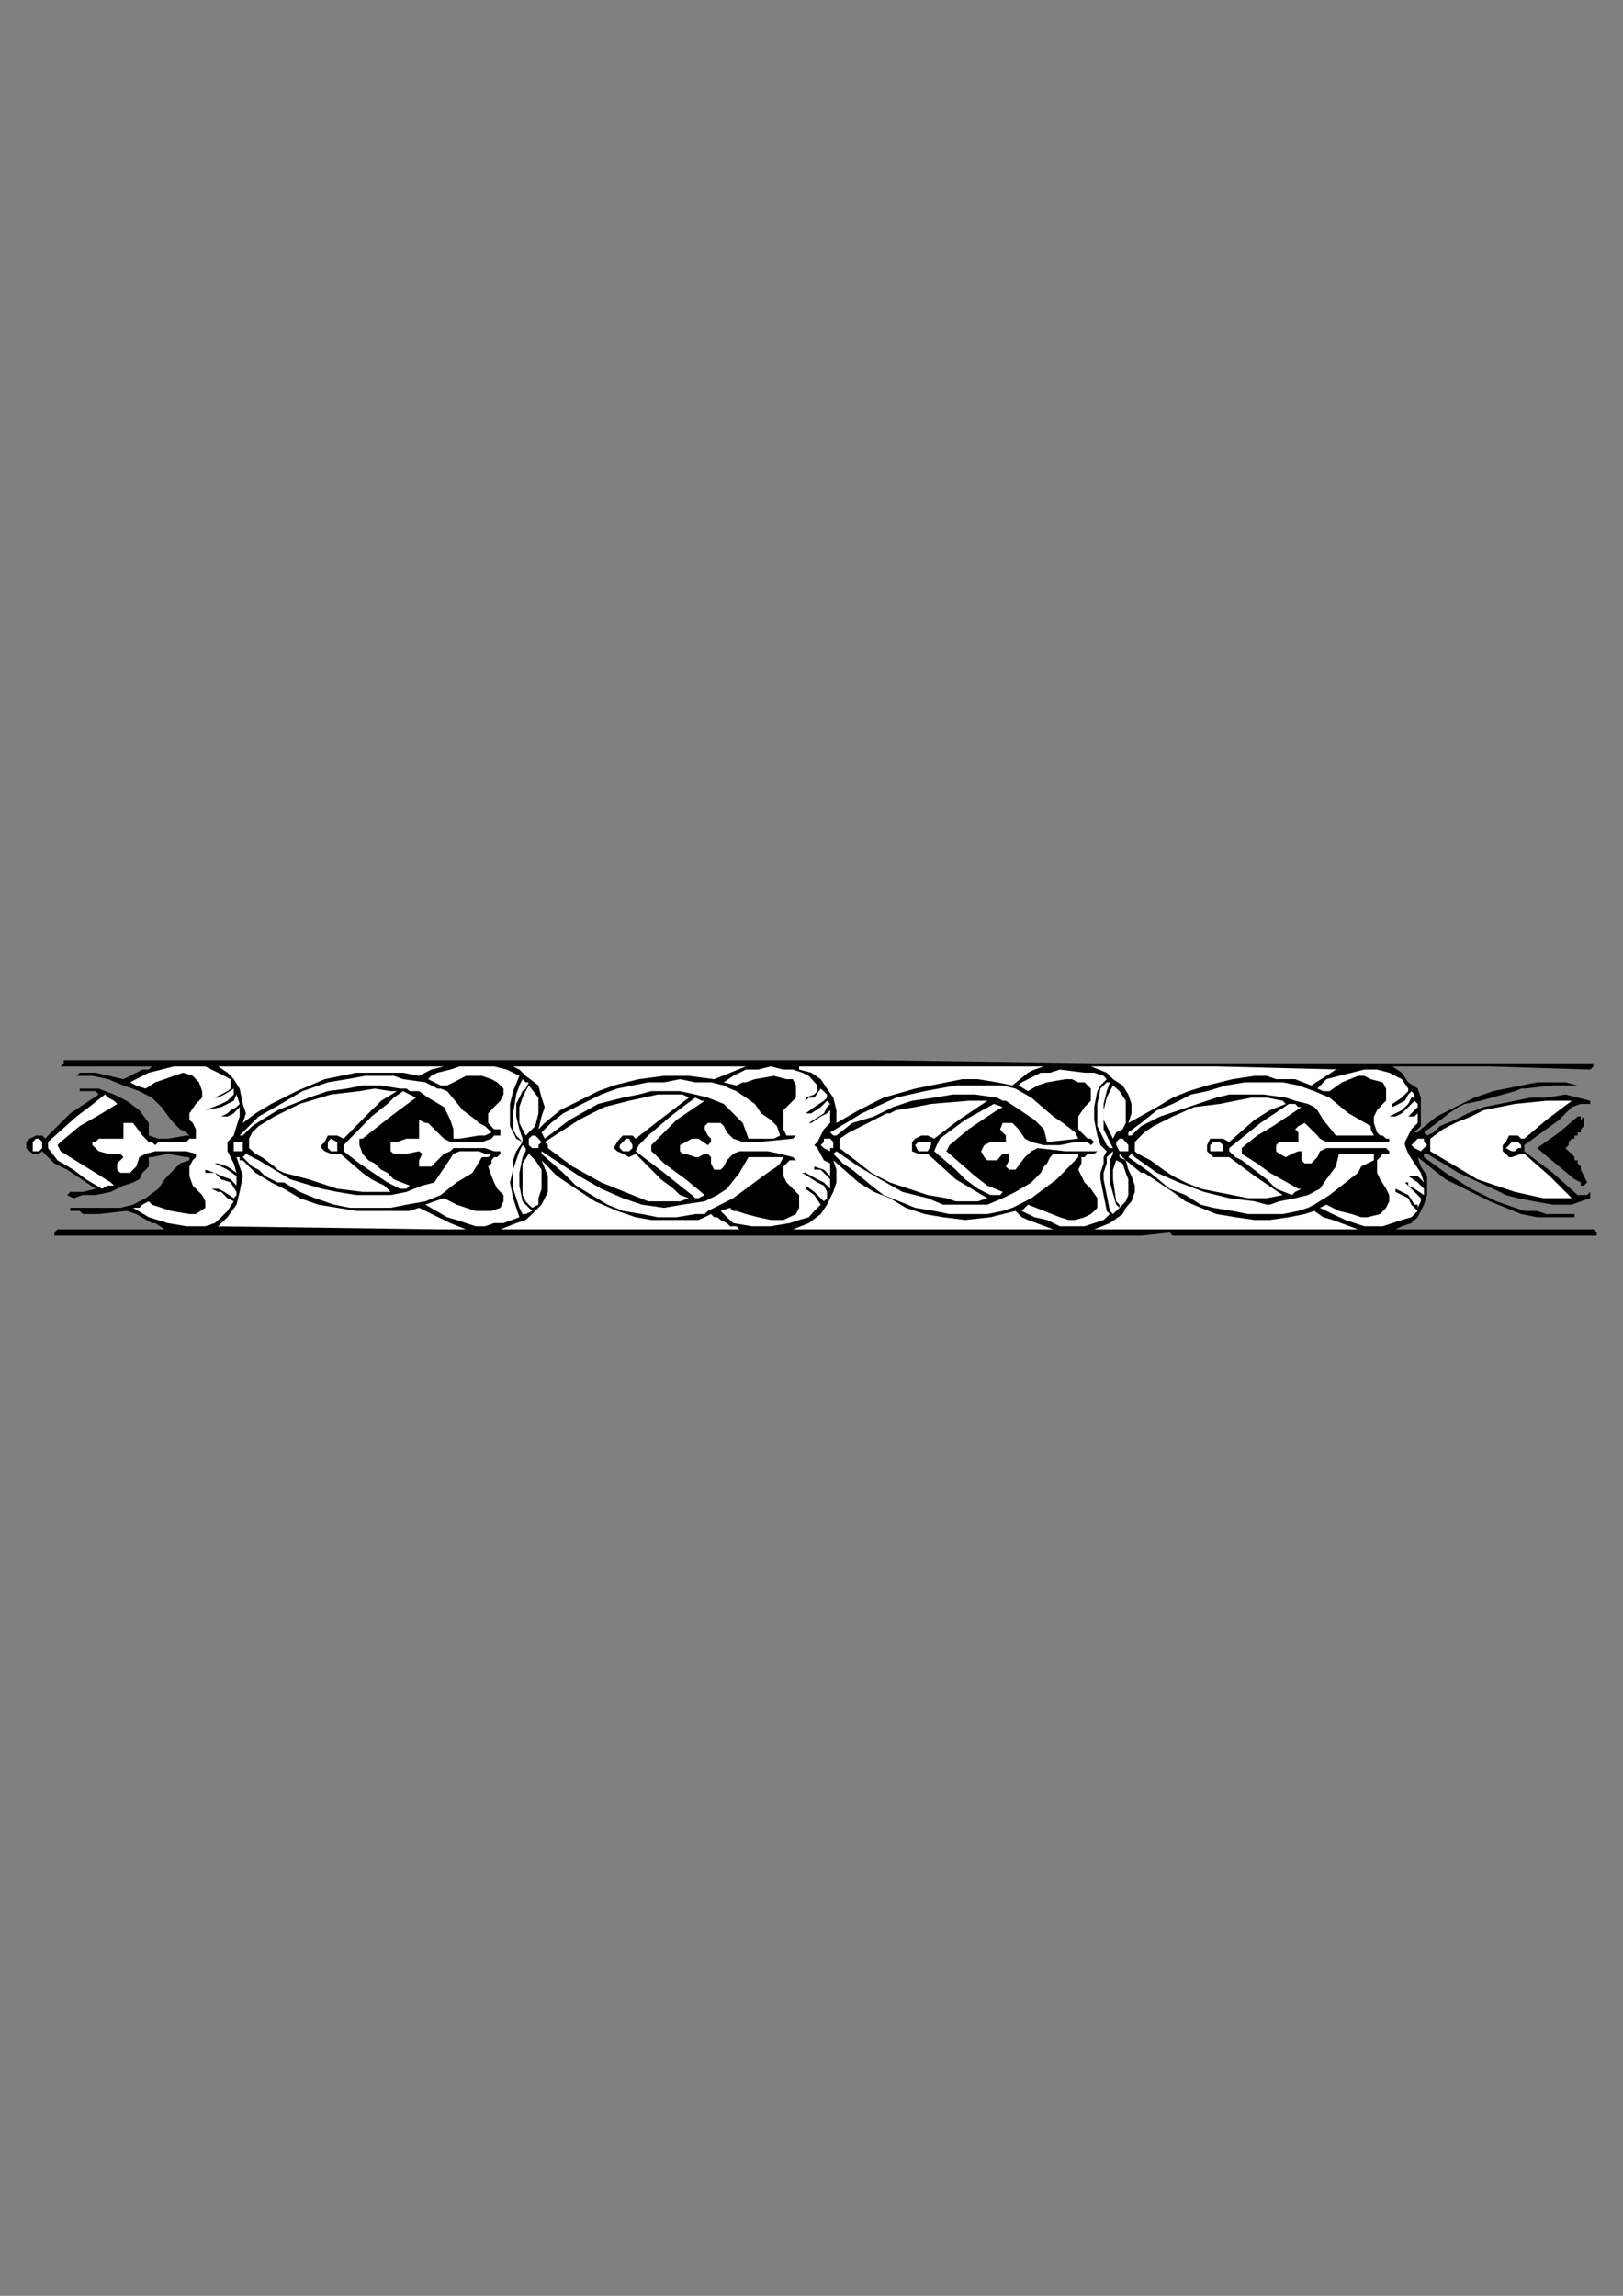 <?xml version="1.0" encoding="utf-8"?>
<!-- Created by UniConvertor 2.0rc4 (https://sk1project.net/) -->
<svg xmlns="http://www.w3.org/2000/svg" height="841.89pt" viewBox="0 0 595.276 841.89" width="595.276pt" version="1.1" xmlns:xlink="http://www.w3.org/1999/xlink" id="e73bf1c0-f60b-11ea-bbe8-dcc15c148e23">

<rect x="0" y="0" width="595.276" height="841.89" fill="#808080" stroke="none"/>

<g>
	<g>
		<path style="fill:#000000;" d="M 584.414,389.913 L 584.414,391.065 584.414,391.065 583.262,392.217 546.47,391.065 510.686,391.065 514.142,393.369 516.518,396.897 519.974,399.201 521.126,402.513 521.126,405.969 521.126,409.425 521.126,412.953 518.822,415.257 519.974,415.257 519.974,415.257 521.126,414.105 526.958,409.425 533.726,405.969 540.71,402.513 547.622,400.137 563.75,396.897 570.662,396.897 574.19,396.897 578.654,398.049 578.654,398.049 569.51,398.049 559.07,399.201 557.918,399.201 555.614,400.137 543.014,403.665 537.182,404.817 534.878,405.969 531.422,408.273 526.958,411.801 522.278,415.257 523.43,416.409 523.43,416.409 525.806,415.257 526.958,414.105 528.11,412.953 533.726,410.649 538.334,408.273 544.166,405.969 549.998,404.817 561.374,402.513 567.206,402.513 574.19,401.361 578.654,402.513 583.262,403.665 583.262,404.817 580.958,404.817 579.806,404.817 576.494,405.969 571.886,410.649 559.07,419.937 559.07,422.169 569.51,430.089 578.654,438.225 578.654,438.225 579.806,438.225 582.11,438.225 583.262,437.073 583.262,439.377 579.806,440.529 576.494,441.753 574.19,441.753 569.51,441.753 562.598,440.529 556.766,439.377 552.302,438.225 549.998,437.073 547.622,435.921 534.878,430.089 529.262,426.633 523.43,423.105 522.278,423.105 522.278,423.105 522.278,424.329 530.198,430.089 539.558,435.921 548.846,440.529 559.07,444.057 563.75,444.057 567.206,445.209 576.494,445.209 577.502,445.209 577.502,445.209 577.502,446.361 570.662,446.361 563.75,446.361 557.918,445.209 552.302,442.905 546.47,440.529 541.862,438.225 530.198,432.465 519.974,424.329 521.126,427.785 523.43,431.241 523.43,434.769 523.43,438.225 522.278,441.753 521.126,444.057 519.974,446.361 517.67,448.521 514.142,449.673 511.838,450.825 516.518,450.825 584.414,450.825 584.414,450.825 585.638,451.977 585.638,453.129 573.038,453.129 479.726,453.129 430.118,453.129 428.966,451.977 418.526,453.129 407.078,453.129 395.486,453.129 385.19,453.129 381.734,453.129 379.43,453.129 368.918,453.129 358.694,453.129 291.95,453.129 261.926,453.129 205.406,453.129 121.382,453.129 33.902,453.129 26.918,453.129 19.934,453.129 19.934,451.977 19.934,451.977 21.086,450.825 59.246,450.825 60.398,450.825 56.942,448.521 55.718,448.521 55.718,448.521 49.958,445.209 46.43,444.057 36.206,445.209 30.374,445.209 29.222,444.057 25.766,444.057 25.766,442.905 26.918,442.905 32.678,442.905 38.51,442.905 44.126,442.905 48.806,441.753 53.414,439.377 58.094,435.921 60.398,432.465 63.71,428.937 66.014,426.633 69.47,425.481 69.47,424.329 68.318,424.329 61.55,423.105 55.718,424.329 54.566,424.329 54.566,425.481 54.566,427.785 52.262,430.089 51.11,432.465 48.806,433.617 45.278,434.769 40.67,437.073 35.054,438.225 30.374,438.225 26.918,439.377 24.614,438.225 25.766,437.073 30.374,437.073 35.054,435.921 35.054,435.921 24.614,428.937 19.934,426.633 15.47,422.169 14.318,423.105 12.014,423.105 10.862,422.169 9.638,421.017 9.638,418.785 10.862,417.561 13.166,416.409 14.318,416.409 15.47,416.409 16.622,417.561 16.622,417.561 17.63,416.409 25.766,408.273 36.206,401.361 35.054,400.137 33.902,400.137 31.526,400.137 30.374,400.137 29.222,400.137 29.222,399.201 30.374,399.201 32.678,399.201 36.206,399.201 41.822,401.361 46.43,403.665 51.11,407.121 54.566,411.801 54.566,414.105 54.566,416.409 58.094,417.561 61.55,417.561 68.318,416.409 69.47,416.409 68.318,415.257 66.014,414.105 63.71,411.801 62.702,410.649 59.246,405.969 55.718,402.513 53.414,401.361 51.11,400.137 45.278,398.049 39.662,395.745 33.902,394.521 28.07,394.521 28.07,394.521 29.222,393.369 31.526,393.369 35.054,393.369 45.278,395.745 49.958,393.369 52.262,392.217 54.566,392.217 55.718,391.065 22.238,391.065 23.39,389.913 23.39,388.761 25.766,388.761 26.918,388.761 29.222,388.761 32.678,388.761 168.614,388.761 181.214,388.761 195.182,388.761 195.182,388.761 196.334,388.761 200.942,388.761 202.094,388.761 213.542,388.761 225.134,388.761 228.446,388.761 231.974,388.761 233.126,388.761 233.126,388.761 237.734,388.761 320.534,388.761 401.318,389.913 514.142,389.913 573.038,389.913 584.414,389.913 Z" />
		<path style="fill:#ffffff;" d="M 492.254,392.217 L 489.95,392.217 486.494,394.521 480.878,398.049 475.046,395.745 468.062,395.745 464.606,394.521 460.142,394.521 452.006,395.745 442.718,398.049 435.95,400.137 430.118,402.513 424.358,405.969 413.846,411.801 414.998,408.273 414.998,404.817 413.846,401.361 411.758,398.049 408.23,395.745 405.926,393.369 400.094,391.065 446.174,391.065 492.254,392.217 Z" />
		<path style="fill:#ffffff;" d="M 516.518,399.201 L 516.518,400.137 514.142,402.513 510.686,404.817 510.686,404.817 510.686,405.969 515.294,403.665 516.518,401.361 517.67,400.137 518.822,401.361 518.822,402.513 517.67,402.513 516.518,404.817 514.142,407.121 511.838,408.273 509.534,409.425 509.534,409.425 510.686,409.425 511.838,409.425 514.142,408.273 516.518,405.969 518.822,403.665 519.974,404.817 519.974,405.969 516.518,409.425 517.67,409.425 518.822,409.425 519.974,408.273 519.974,411.801 517.67,414.105 516.518,416.409 515.294,418.785 515.294,419.937 516.518,423.105 518.822,426.633 521.126,430.089 522.278,433.617 519.974,431.241 518.822,431.241 516.518,431.241 519.974,433.617 522.278,435.921 522.278,437.073 522.278,438.225 518.822,435.921 516.518,434.769 516.518,433.617 515.294,433.617 518.822,437.073 519.974,438.225 521.126,439.377 521.126,440.529 519.974,442.905 519.974,441.753 518.822,441.753 516.518,438.225 511.838,435.921 511.838,437.073 516.518,439.377 517.67,441.753 519.974,444.057 517.67,446.361 514.142,447.369 510.686,448.521 507.158,449.673 500.39,449.673 493.478,447.369 488.798,445.209 486.494,444.057 484.118,442.905 486.494,441.753 491.102,444.057 495.782,445.209 499.238,446.361 501.542,446.361 506.222,445.209 508.382,442.905 509.534,440.529 509.534,438.225 508.382,435.921 506.222,432.465 505.07,430.089 505.07,427.785 505.07,425.481 506.222,424.329 507.158,423.105 508.382,423.105 509.534,423.105 509.534,422.169 508.382,421.017 508.382,421.017 506.222,421.017 487.646,421.017 486.494,421.017 484.118,422.169 483.182,424.329 480.878,426.633 479.726,426.633 479.726,426.633 478.502,426.633 477.35,425.481 477.35,423.105 477.35,422.169 477.35,422.169 476.198,422.169 473.894,423.105 471.59,424.329 469.214,423.105 468.062,422.169 468.062,419.937 468.062,419.937 469.214,418.785 470.438,418.785 471.59,418.785 473.894,418.785 475.046,418.785 476.198,418.785 476.198,417.561 476.198,415.257 475.046,414.105 476.198,412.953 478.502,411.801 479.726,412.953 483.182,416.409 484.118,417.561 486.494,418.785 508.382,418.785 509.534,418.785 509.534,417.561 508.382,417.561 507.158,416.409 506.222,416.409 505.07,415.257 503.918,411.801 503.918,409.425 505.07,407.121 507.158,404.817 508.382,403.665 508.382,401.361 508.382,399.201 507.158,396.897 502.766,395.745 500.39,394.521 498.086,394.521 492.254,396.897 487.646,400.137 485.342,400.137 483.182,399.201 486.494,395.745 491.102,394.521 495.782,393.369 500.39,392.217 505.07,392.217 509.534,393.369 514.142,395.745 516.518,399.201 Z" />
		<path style="fill:#ffffff;" d="M 382.886,391.065 L 379.43,392.217 377.054,393.369 371.294,398.049 365.678,396.897 358.694,395.745 352.862,395.745 347.102,396.897 335.654,399.201 324.062,402.513 314.918,407.121 306.782,411.801 306.782,407.121 305.63,402.513 303.326,399.201 301.022,395.745 297.566,393.369 293.102,392.217 293.102,391.065 291.95,391.065 299.798,391.065 307.934,391.065 307.934,391.065 311.462,391.065 313.766,391.065 371.294,391.065 382.886,391.065 Z" />
		<path style="fill:#ffffff;" d="M 273.59,391.065 L 261.926,395.745 252.638,394.521 243.566,394.521 234.278,395.745 229.598,396.897 225.134,398.049 219.374,400.137 212.39,403.665 205.406,407.121 199.79,411.801 197.486,414.105 198.638,409.425 199.79,405.969 198.638,402.513 197.486,398.049 192.806,394.521 190.502,392.217 188.198,391.065 234.278,391.065 273.59,391.065 Z" />
		<path style="fill:#ffffff;" d="M 290.798,392.217 L 294.254,393.369 296.63,394.521 299.798,398.049 299.798,400.137 298.646,401.361 295.478,402.513 295.478,403.665 296.63,402.513 298.646,402.513 301.022,399.201 303.326,401.361 303.326,402.513 303.326,402.513 302.174,403.665 298.646,405.969 295.478,408.273 296.63,408.273 297.566,408.273 301.022,405.969 303.326,403.665 304.478,404.817 303.326,405.969 302.174,408.273 296.63,411.801 297.566,411.801 301.022,409.425 303.326,408.273 304.478,407.121 304.478,409.425 304.478,411.801 302.174,414.105 301.022,416.409 299.798,418.785 298.646,419.937 299.798,421.017 302.174,425.481 304.478,426.633 304.478,428.937 304.478,431.241 302.174,428.937 298.646,427.785 298.646,427.785 298.646,428.937 299.798,428.937 301.022,428.937 303.326,431.241 304.478,432.465 304.478,433.617 304.478,434.769 304.478,435.921 302.174,433.617 299.798,432.465 297.566,431.241 295.478,430.089 294.254,430.089 299.798,433.617 302.174,434.769 303.326,437.073 303.326,439.377 302.174,440.529 298.646,437.073 295.478,434.769 295.478,434.769 295.478,435.921 298.646,438.225 301.022,441.753 298.646,444.057 296.63,446.361 293.102,447.369 289.646,448.521 282.662,449.673 275.678,449.673 268.91,448.521 266.606,446.361 264.302,444.057 267.758,442.905 268.91,444.057 270.062,444.057 273.59,445.209 278.054,446.361 282.662,447.369 287.342,447.369 291.95,445.209 293.102,442.905 293.102,440.529 293.102,438.225 290.798,435.921 288.494,433.617 287.342,431.241 287.342,428.937 287.342,427.785 288.494,426.633 289.646,425.481 290.798,425.481 291.95,425.481 290.798,424.329 286.118,423.105 281.51,422.169 272.438,422.169 271.214,422.169 268.91,423.105 266.606,425.481 265.454,427.785 264.302,428.937 263.078,428.937 261.926,428.937 260.774,426.633 260.774,425.481 260.774,424.329 259.622,423.105 258.47,423.105 256.166,424.329 255.014,424.329 251.486,423.105 250.334,423.105 249.398,422.169 249.398,421.017 249.398,419.937 251.486,418.785 253.79,417.561 256.166,417.561 259.622,419.937 260.774,418.785 260.774,418.785 260.774,417.561 260.774,417.561 259.622,416.409 258.47,414.105 258.47,412.953 259.622,411.801 263.078,411.801 264.302,411.801 265.454,412.953 266.606,415.257 268.91,417.561 272.438,418.785 274.526,418.785 278.054,418.785 290.798,417.561 291.95,416.409 290.798,416.409 290.798,416.409 289.646,416.409 288.494,416.409 287.342,414.105 287.342,412.953 287.342,410.649 287.342,407.121 289.646,404.817 291.95,402.513 291.95,400.137 291.95,398.049 290.798,395.745 288.494,395.745 283.814,394.521 276.83,395.745 273.59,396.897 272.438,396.897 270.062,398.049 265.454,396.897 268.91,394.521 273.59,392.217 278.054,392.217 282.662,391.065 287.342,392.217 289.646,392.217 290.798,392.217 Z" />
		<path style="fill:#ffffff;" d="M 404.774,394.521 L 405.926,395.745 403.622,398.049 402.47,400.137 401.318,405.969 401.318,410.649 402.47,416.409 403.622,419.937 404.774,421.017 405.926,422.169 404.774,424.329 404.774,426.633 403.622,430.089 403.622,432.465 404.774,438.225 405.926,444.057 407.078,445.209 404.774,447.369 401.318,448.521 397.79,449.673 394.334,449.673 388.718,449.673 384.038,447.369 379.43,446.361 374.75,444.057 374.75,444.057 375.902,442.905 377.054,441.753 382.886,444.057 388.718,446.361 391.958,447.369 394.334,447.369 397.79,446.361 400.094,445.209 401.318,444.057 402.47,442.905 402.47,439.377 400.094,435.921 397.79,433.617 396.638,431.241 395.486,428.937 396.638,426.633 396.638,426.633 396.638,426.633 396.638,424.329 397.79,424.329 398.942,423.105 400.094,423.105 401.318,423.105 402.47,422.169 401.318,422.169 390.806,422.169 380.582,421.017 378.278,422.169 375.902,424.329 372.446,428.937 371.294,428.937 370.142,428.937 368.918,427.785 370.142,425.481 370.142,424.329 370.142,423.105 368.918,423.105 367.766,423.105 365.678,425.481 362.15,425.481 360.998,424.329 360.998,424.329 360.998,424.329 359.846,422.169 360.998,419.937 363.302,418.785 364.526,418.785 368.918,418.785 368.918,418.785 368.918,416.409 367.766,415.257 366.83,414.105 367.766,411.801 368.918,411.801 371.294,411.801 372.446,412.953 373.598,414.105 375.902,417.561 378.278,418.785 382.886,419.937 388.718,419.937 394.334,418.785 398.942,418.785 400.094,419.937 401.318,418.785 400.094,417.561 398.942,417.561 397.79,416.409 396.638,415.257 395.486,414.105 395.486,412.953 395.486,409.425 397.79,405.969 400.094,403.665 400.094,401.361 400.094,399.201 397.79,396.897 395.486,396.897 393.182,395.745 390.806,395.745 384.038,396.897 380.582,398.049 377.054,400.137 373.598,398.049 374.75,396.897 377.054,395.745 381.734,393.369 385.19,393.369 388.718,392.217 397.79,393.369 401.318,393.369 404.774,394.521 Z" />
		<path style="fill:#ffffff;" d="M 190.502,394.521 L 188.198,400.137 187.046,404.817 187.046,410.649 187.046,412.953 188.198,415.257 189.35,417.561 191.654,418.785 189.35,422.169 188.198,425.481 188.198,428.937 187.046,433.617 188.198,439.377 189.35,442.905 190.502,446.361 184.67,448.521 181.214,448.521 177.902,449.673 174.446,449.673 170.918,448.521 167.462,447.369 164.006,446.361 156.014,441.753 159.326,440.529 162.854,439.377 167.462,441.753 174.446,444.057 176.75,444.057 180.278,444.057 183.518,442.905 184.67,440.529 184.67,438.225 182.366,435.921 181.214,433.617 180.278,431.241 179.054,427.785 180.278,426.633 180.278,425.481 181.214,424.329 182.366,424.329 183.518,423.105 183.518,422.169 181.214,422.169 177.902,421.017 169.766,421.017 166.31,421.017 165.158,422.169 162.854,423.105 158.174,427.785 156.014,427.785 153.71,427.785 153.71,426.633 153.71,426.633 153.71,425.481 154.862,423.105 154.862,423.105 153.71,422.169 149.102,423.105 144.422,423.105 143.27,422.169 143.27,421.017 143.27,419.937 143.27,418.785 144.422,418.785 145.574,418.785 149.102,417.561 151.406,417.561 152.558,417.561 153.71,417.561 153.71,416.409 153.71,415.257 153.71,414.105 153.71,411.801 153.71,410.649 156.014,411.801 157.022,411.801 159.326,414.105 161.63,416.409 162.854,417.561 165.158,418.785 172.142,418.785 176.75,418.785 180.278,417.561 181.214,416.409 182.366,416.409 183.518,416.409 183.518,415.257 183.518,414.105 181.214,414.105 179.054,411.801 179.054,409.425 179.054,408.273 181.214,405.969 183.518,403.665 184.67,401.361 184.67,399.201 182.366,396.897 180.278,395.745 176.75,394.521 173.294,394.521 170.918,394.521 168.614,395.745 164.006,398.049 162.854,398.049 161.63,398.049 159.326,396.897 157.022,395.745 158.174,394.521 160.478,393.369 165.158,392.217 168.614,391.065 173.294,391.065 181.214,391.065 185.894,392.217 188.198,393.369 190.502,394.521 Z" />
		<path style="fill:#ffffff;" d="M 162.854,391.065 L 158.174,392.217 153.71,394.521 147.878,393.369 142.118,393.369 136.286,393.369 130.67,393.369 119.078,395.745 108.782,400.137 99.494,404.817 93.734,408.273 89.054,411.801 90.206,408.273 89.054,404.817 87.902,399.201 85.742,395.745 84.59,394.521 83.438,393.369 79.982,391.065 79.982,391.065 139.814,391.065 152.558,391.065 162.854,391.065 Z" />
		<path style="fill:#ffffff;" d="M 75.302,391.065 L 77.606,392.217 79.982,393.369 84.59,395.745 84.59,396.897 84.59,399.201 83.438,400.137 81.134,401.361 78.758,402.513 78.758,402.513 77.606,402.513 79.982,402.513 82.286,401.361 85.742,399.201 85.742,400.137 85.742,401.361 83.438,403.665 81.134,404.817 75.302,407.121 75.302,407.121 81.134,405.969 85.742,403.665 86.75,401.361 87.902,404.817 86.75,405.969 84.59,407.121 83.438,408.273 81.134,409.425 83.438,409.425 85.742,408.273 86.75,407.121 87.902,405.969 87.902,409.425 86.75,412.953 85.742,416.409 83.438,418.785 83.438,422.169 84.59,424.329 85.742,426.633 86.75,430.089 83.438,427.785 79.982,426.633 78.758,426.633 83.438,428.937 86.75,431.241 86.75,433.617 86.75,434.769 84.59,432.465 81.134,431.241 78.758,430.089 75.302,428.937 75.302,430.089 78.758,430.089 81.134,432.465 84.59,433.617 86.75,437.073 86.75,438.225 85.742,439.377 82.286,437.073 79.982,435.921 79.982,435.921 77.606,435.921 79.982,437.073 81.134,437.073 83.438,439.377 85.742,440.529 83.438,444.057 81.134,446.361 78.758,448.521 75.302,449.673 71.846,449.673 68.318,449.673 61.55,448.521 54.566,446.361 48.806,442.905 51.11,442.905 52.262,441.753 54.566,440.529 55.718,441.753 62.702,444.057 69.47,445.209 70.694,445.209 71.846,445.209 75.302,442.905 75.302,440.529 74.15,438.225 70.694,434.769 69.47,431.241 69.47,427.785 70.694,425.481 71.846,424.329 71.846,423.105 68.318,422.169 66.014,422.169 60.398,422.169 56.942,422.169 53.414,423.105 51.11,424.329 49.958,427.785 47.654,430.089 46.43,430.089 45.278,430.089 45.278,430.089 44.126,430.089 42.974,428.937 42.974,427.785 42.974,426.633 45.278,424.329 44.126,423.105 39.662,423.105 36.206,422.169 35.054,421.017 33.902,419.937 33.902,418.785 35.054,418.785 36.206,417.561 38.51,417.561 40.67,417.561 42.974,417.561 45.278,417.561 45.278,416.409 45.278,415.257 45.278,412.953 45.278,411.801 46.43,411.801 48.806,411.801 52.262,416.409 54.566,418.785 55.718,418.785 56.942,419.937 58.094,418.785 63.71,418.785 67.166,418.785 68.318,418.785 69.47,417.561 71.846,417.561 71.846,416.409 71.846,414.105 70.694,411.801 69.47,410.649 69.47,408.273 71.846,404.817 74.15,402.513 74.15,400.137 72.998,396.897 71.846,395.745 70.694,394.521 67.166,393.369 63.71,394.521 60.398,395.745 56.942,396.897 53.414,399.201 49.958,398.049 47.654,396.897 54.566,393.369 59.246,392.217 63.71,391.065 69.47,391.065 72.998,391.065 75.302,391.065 Z" />
		<path style="fill:#ffffff;" d="M 487.646,402.513 L 494.63,408.273 502.766,412.953 502.766,414.105 503.918,416.409 496.934,416.409 489.95,416.409 485.342,410.649 483.182,407.121 482.03,405.969 479.726,404.817 475.046,403.665 471.59,402.513 463.454,401.361 454.31,401.361 450.854,401.361 446.174,402.513 439.262,404.817 432.422,407.121 425.51,409.425 418.526,412.953 414.998,416.409 413.846,416.409 413.846,415.257 418.526,411.801 424.358,407.121 430.118,404.817 436.886,401.361 442.718,400.137 449.702,398.049 456.686,396.897 463.454,396.897 470.438,396.897 476.198,398.049 482.03,400.137 487.646,402.513 Z" />
		<path style="fill:#ffffff;" d="M 407.078,396.897 L 405.926,400.137 404.774,404.817 404.774,409.425 404.774,414.105 407.078,418.785 408.23,421.017 407.078,421.017 407.078,421.017 405.926,419.937 404.774,417.561 403.622,415.257 402.47,412.953 402.47,410.649 402.47,404.817 403.622,399.201 405.926,396.897 407.078,396.897 407.078,396.897 Z" />
		<path style="fill:#ffffff;" d="M 147.878,395.745 L 156.014,396.897 160.478,399.201 161.63,399.201 164.006,400.137 169.766,407.121 174.446,410.649 175.598,411.801 177.902,412.953 180.278,415.257 177.902,416.409 175.598,416.409 168.614,417.561 167.462,417.561 166.31,417.561 166.31,416.409 166.31,414.105 165.158,410.649 164.006,408.273 162.854,405.969 157.022,402.513 153.71,400.137 152.558,400.137 150.254,400.137 149.102,399.201 146.726,399.201 139.814,398.049 132.974,398.049 127.214,399.201 120.23,400.137 113.246,402.513 107.63,404.817 101.798,407.121 96.038,410.649 92.51,412.953 89.054,416.409 87.902,416.409 91.358,412.953 94.886,409.425 103.022,404.817 110.942,400.137 120.23,396.897 127.214,395.745 133.982,394.521 140.966,394.521 144.422,394.521 147.878,395.745 Z" />
		<path style="fill:#ffffff;" d="M 260.774,396.897 L 265.454,398.049 267.758,399.201 270.062,400.137 273.59,402.513 276.83,404.817 279.206,408.273 282.662,410.649 284.966,412.953 286.118,416.409 283.814,417.561 280.358,417.561 274.526,417.561 272.438,411.801 268.91,408.273 265.454,404.817 259.622,402.513 255.014,401.361 249.398,400.137 244.718,400.137 238.886,400.137 234.278,401.361 228.446,402.513 219.374,404.817 208.934,410.649 199.79,417.561 198.638,415.257 202.094,411.801 206.558,408.273 215.846,403.665 220.526,401.361 226.358,399.201 231.974,398.049 237.734,396.897 243.566,396.897 249.398,395.745 255.014,396.897 260.774,396.897 Z" />
		<path style="fill:#ffffff;" d="M 193.958,396.897 L 192.806,399.201 191.654,400.137 189.35,404.817 189.35,409.425 190.502,414.105 191.654,417.561 191.654,418.785 189.35,416.409 188.198,414.105 188.198,408.273 189.35,401.361 190.502,398.049 191.654,395.745 192.806,396.897 193.958,396.897 Z" />
		<path style="fill:#ffffff;" d="M 378.278,402.513 L 386.342,409.425 389.87,411.801 394.334,415.257 395.486,417.561 384.038,418.785 382.886,414.105 379.43,410.649 372.446,405.969 368.918,403.665 367.766,403.665 365.678,402.513 365.678,402.513 357.542,401.361 349.406,401.361 342.638,402.513 334.502,403.665 327.518,405.969 320.534,409.425 312.614,411.801 306.782,416.409 305.63,416.409 304.478,415.257 310.31,411.801 316.07,408.273 328.67,402.513 339.11,400.137 350.558,398.049 356.39,398.049 362.15,398.049 367.766,398.049 372.446,399.201 378.278,402.513 Z" />
		<path style="fill:#ffffff;" d="M 412.91,403.665 L 412.91,405.969 412.91,408.273 412.91,411.801 411.758,414.105 409.382,415.257 408.23,417.561 407.078,415.257 405.926,412.953 404.774,410.649 404.774,407.121 405.926,402.513 407.078,400.137 408.23,398.049 410.606,400.137 412.91,403.665 Z" />
		<path style="fill:#ffffff;" d="M 197.486,408.273 L 196.334,412.953 192.806,416.409 191.654,414.105 190.502,411.801 190.502,405.969 191.654,402.513 192.806,400.137 193.958,398.049 197.486,402.513 197.486,404.817 197.486,408.273 Z" />
		<path style="fill:#ffffff;" d="M 576.494,403.665 L 567.206,410.649 559.07,417.561 557.918,417.561 556.766,416.409 554.462,416.409 553.454,416.409 552.302,418.785 551.15,419.937 551.15,421.017 551.15,422.169 552.302,423.105 553.454,424.329 554.462,424.329 557.918,423.105 559.07,423.105 568.358,431.241 576.494,439.377 571.886,439.377 566.054,439.377 555.614,437.073 541.862,432.465 536.03,428.937 530.198,425.481 524.582,422.169 524.582,419.937 524.582,418.785 524.582,417.561 529.262,414.105 533.726,411.801 539.558,409.425 544.166,407.121 555.614,404.817 567.206,403.665 571.886,403.665 574.19,403.665 576.494,403.665 Z" />
		<path style="fill:#ffffff;" d="M 470.438,403.665 L 471.59,404.817 465.758,407.121 460.142,410.649 450.854,418.785 448.55,417.561 447.398,417.561 443.87,417.561 442.718,419.937 442.718,421.017 442.718,422.169 445.022,424.329 446.174,424.329 448.55,424.329 448.55,424.329 449.702,424.329 450.854,424.329 460.142,431.241 470.438,438.225 470.438,438.225 464.606,439.377 457.838,439.377 446.174,437.073 440.414,435.921 434.798,433.617 430.118,431.241 426.662,428.937 421.982,425.481 417.374,423.105 416.222,422.169 416.222,421.017 416.222,419.937 416.222,418.785 419.678,415.257 423.134,412.953 430.118,409.425 438.038,405.969 447.398,404.817 453.158,403.665 458.99,402.513 464.606,402.513 470.438,403.665 Z" />
		<path style="fill:#ffffff;" d="M 145.574,400.137 L 139.814,403.665 135.134,408.273 126.062,417.561 123.686,416.409 121.382,416.409 120.23,416.409 119.078,418.785 117.926,419.937 117.926,419.937 117.926,421.017 119.078,422.169 121.382,423.105 124.838,423.105 132.974,430.089 136.286,432.465 138.59,433.617 140.966,434.769 143.27,437.073 138.59,437.073 132.974,437.073 123.686,435.921 113.246,432.465 104.174,430.089 101.798,428.937 100.646,427.785 96.038,424.329 93.734,423.105 91.358,421.017 91.358,419.937 91.358,417.561 92.51,415.257 94.886,412.953 100.646,409.425 109.934,404.817 121.382,401.361 131.822,400.137 137.438,399.201 143.27,400.137 145.574,400.137 Z" />
		<path style="fill:#ffffff;" d="M 252.638,402.513 L 243.566,409.425 233.126,417.561 231.974,416.409 230.75,416.409 228.446,416.409 227.294,417.561 226.358,418.785 225.134,421.017 226.358,422.169 228.446,423.105 230.75,424.329 233.126,423.105 242.414,432.465 247.022,435.921 249.398,438.225 252.638,439.377 249.398,440.529 244.718,440.529 237.734,440.529 231.974,438.225 220.526,433.617 210.086,427.785 205.406,424.329 200.942,421.017 200.942,419.937 199.79,418.785 212.39,410.649 216.998,408.273 221.678,405.969 230.75,403.665 241.262,401.361 250.334,401.361 252.638,402.513 Z" />
		<path style="fill:#ffffff;" d="M 152.558,402.513 L 147.878,405.969 143.27,409.425 132.974,417.561 131.822,417.561 131.822,418.785 131.822,419.937 132.974,423.105 135.134,425.481 137.438,426.633 139.814,428.937 142.118,430.089 144.422,432.465 150.254,434.769 149.102,435.921 146.726,435.921 144.422,434.769 142.118,433.617 138.59,431.241 131.822,426.633 126.062,422.169 126.062,421.017 126.062,419.937 136.286,409.425 142.118,404.817 144.422,402.513 147.878,400.137 150.254,401.361 152.558,402.513 Z" />
		<path style="fill:#ffffff;" d="M 362.15,403.665 L 351.71,410.649 342.638,417.561 340.262,416.409 339.11,416.409 337.958,416.409 335.654,417.561 334.502,418.785 334.502,419.937 334.502,422.169 336.806,423.105 339.11,423.105 340.262,423.105 350.558,432.465 362.15,439.377 358.694,440.529 354.014,440.529 350.558,440.529 347.102,439.377 340.262,438.225 333.35,435.921 326.366,433.617 319.598,430.089 313.766,425.481 307.934,421.017 307.934,419.937 307.934,417.561 311.462,415.257 316.07,412.953 325.214,408.273 326.366,408.273 328.67,407.121 335.654,405.969 341.486,404.817 355.238,403.665 358.694,403.665 362.15,403.665 Z" />
		<path style="fill:#ffffff;" d="M 475.046,404.817 L 476.198,405.969 477.35,405.969 466.91,412.953 461.078,416.409 456.686,419.937 455.462,421.017 455.462,422.169 455.462,423.105 461.078,426.633 465.758,430.089 476.198,435.921 477.35,435.921 475.046,437.073 473.894,438.225 468.062,435.921 464.606,432.465 455.462,425.481 453.158,424.329 450.854,422.169 450.854,421.017 462.302,411.801 472.742,404.817 475.046,404.817 Z" />
		<path style="fill:#ffffff;" d="M 258.47,403.665 L 248.174,410.649 243.566,415.257 238.886,419.937 238.886,422.169 240.038,423.105 243.566,426.633 251.486,432.465 258.47,438.225 256.166,439.377 255.014,439.377 253.79,438.225 249.398,434.769 243.566,430.089 233.126,422.169 234.278,419.937 235.43,418.785 237.734,416.409 245.87,409.425 250.334,405.969 255.014,402.513 257.318,403.665 258.47,403.665 Z" />
		<path style="fill:#ffffff;" d="M 367.766,405.969 L 365.678,407.121 362.15,409.425 355.238,414.105 348.254,419.937 347.102,422.169 347.102,422.169 348.254,423.105 357.542,431.241 362.15,434.769 367.766,437.073 366.83,438.225 365.678,438.225 363.302,438.225 358.694,435.921 354.014,432.465 350.558,428.937 342.638,422.169 343.574,419.937 344.726,417.561 354.014,410.649 364.526,404.817 367.766,405.969 Z" />
		<path style="fill:#ffffff;" d="M 41.822,403.665 L 41.822,403.665 42.974,404.817 37.358,408.273 29.222,412.953 22.238,418.785 21.086,419.937 22.238,422.169 40.67,433.617 41.822,434.769 39.662,434.769 37.358,435.921 31.526,432.465 26.918,428.937 21.086,425.481 17.63,421.017 17.63,418.785 28.07,409.425 32.678,405.969 38.51,401.361 39.662,402.513 41.822,403.665 Z" />
		<path style="fill:#000000;" d="M 580.958,409.425 L 580.958,410.649 580.958,411.801 580.958,411.801 580.958,412.953 580.958,412.953 579.806,414.105 579.806,414.105 579.806,415.257 578.654,415.257 578.654,416.409 577.502,416.409 577.502,417.561 576.494,417.561 575.342,418.785 575.342,419.937 574.19,421.017 575.342,422.169 575.342,422.169 576.494,423.105 577.502,424.329 577.502,425.481 578.654,425.481 578.654,426.633 579.806,427.785 579.806,427.785 579.806,428.937 580.958,431.241 582.11,433.617 580.958,434.769 579.806,434.769 579.806,433.617 577.502,432.465 563.75,421.017 563.75,421.017 571.886,415.257 578.654,409.425 579.806,409.425 579.806,409.425 579.806,410.649 580.958,409.425 Z" />
		<path style="fill:#ffffff;" d="M 522.278,418.785 L 523.43,419.937 522.278,421.017 521.126,422.169 518.822,421.017 517.67,419.937 517.67,419.937 518.822,418.785 519.974,417.561 521.126,417.561 522.278,417.561 522.278,418.785 Z" />
		<path style="fill:#ffffff;" d="M 557.918,419.937 L 557.918,421.017 556.766,421.017 555.614,422.169 554.462,422.169 552.302,421.017 553.454,419.937 554.462,418.785 556.766,418.785 557.918,419.937 Z" />
		<path style="fill:#ffffff;" d="M 413.846,419.937 L 413.846,421.017 413.846,422.169 412.91,422.169 410.606,422.169 409.382,419.937 409.382,419.937 409.382,418.785 410.606,417.561 411.758,417.561 412.91,418.785 413.846,419.937 Z" />
		<path style="fill:#ffffff;" d="M 448.55,421.017 L 448.55,422.169 447.398,422.169 445.022,422.169 443.87,422.169 443.87,419.937 445.022,418.785 447.398,418.785 448.55,419.937 448.55,419.937 448.55,421.017 Z" />
		<path style="fill:#ffffff;" d="M 305.63,418.785 L 305.63,421.017 304.478,421.017 304.478,422.169 302.174,421.017 301.022,419.937 301.022,419.937 302.174,418.785 302.174,417.561 303.326,417.561 304.478,417.561 305.63,418.785 Z" />
		<path style="fill:#ffffff;" d="M 341.486,418.785 L 341.486,419.937 340.262,422.169 336.806,422.169 335.654,419.937 336.806,418.785 339.11,418.785 340.262,418.785 341.486,418.785 Z" />
		<path style="fill:#ffffff;" d="M 198.638,418.785 L 197.486,419.937 197.486,421.017 195.182,421.017 193.958,419.937 193.958,417.561 195.182,416.409 196.334,416.409 197.486,417.561 198.638,418.785 Z" />
		<path style="fill:#ffffff;" d="M 231.974,419.937 L 231.974,421.017 230.75,422.169 230.75,422.169 228.446,422.169 228.446,422.169 227.294,421.017 227.294,419.937 228.446,418.785 229.598,417.561 230.75,417.561 231.974,419.937 Z" />
		<path style="fill:#ffffff;" d="M 123.686,419.937 L 123.686,421.017 123.686,422.169 121.382,422.169 120.23,421.017 120.23,419.937 120.23,419.937 120.23,418.785 121.382,417.561 123.686,418.785 123.686,419.937 Z" />
		<path style="fill:#ffffff;" d="M 89.054,419.937 L 89.054,422.169 87.902,422.169 86.75,422.169 85.742,422.169 85.742,419.937 85.742,418.785 86.75,418.785 87.902,418.785 89.054,418.785 89.054,419.937 Z" />
		<path style="fill:#ffffff;" d="M 407.078,425.481 L 407.078,430.089 407.078,433.617 409.382,441.753 410.606,442.905 410.606,441.753 410.606,441.753 409.382,440.529 409.382,440.529 408.23,432.465 408.23,428.937 409.382,425.481 411.758,426.633 412.91,430.089 413.846,432.465 413.846,435.921 413.846,438.225 412.91,440.529 410.606,442.905 408.23,445.209 407.078,444.057 405.926,438.225 404.774,432.465 404.774,430.089 405.926,426.633 405.926,424.329 408.23,422.169 408.23,422.169 408.23,423.105 407.078,425.481 Z" />
		<path style="fill:#ffffff;" d="M 503.918,423.105 L 503.918,425.481 501.542,426.633 499.238,427.785 498.086,430.089 487.646,438.225 482.03,441.753 479.726,442.905 476.198,444.057 470.438,445.209 463.454,445.209 457.838,445.209 452.006,444.057 445.022,442.905 440.414,441.753 434.798,438.225 428.966,435.921 421.982,430.089 413.846,424.329 414.998,423.105 414.998,423.105 416.222,424.329 416.222,424.329 424.358,430.089 432.422,433.617 441.566,437.073 450.854,439.377 460.142,440.529 464.606,441.753 465.758,441.753 469.214,440.529 475.046,439.377 479.726,438.225 484.118,435.921 486.494,432.465 489.95,427.785 491.102,423.105 492.254,423.105 499.238,423.105 500.39,423.105 501.542,423.105 503.918,423.105 Z" />
		<path style="fill:#ffffff;" d="M 15.47,418.785 L 15.47,421.017 14.318,422.169 13.166,422.169 12.014,422.169 12.014,421.017 12.014,418.785 13.166,417.561 14.318,417.561 15.47,418.785 Z" />
		<path style="fill:#ffffff;" d="M 191.654,424.329 L 190.502,430.089 190.502,434.769 191.654,440.529 192.806,441.753 195.182,444.057 192.806,445.209 191.654,445.209 190.502,442.905 189.35,439.377 188.198,435.921 188.198,432.465 188.198,428.937 189.35,425.481 190.502,422.169 191.654,419.937 192.806,421.017 192.806,422.169 191.654,424.329 Z" />
		<path style="fill:#ffffff;" d="M 395.486,424.329 L 387.566,432.465 378.278,439.377 373.598,441.753 371.294,442.905 367.766,444.057 362.15,445.209 355.238,445.209 348.254,445.209 342.638,444.057 335.654,442.905 329.822,440.529 324.062,438.225 319.598,434.769 312.614,428.937 309.158,426.633 305.63,423.105 306.782,422.169 314.918,427.785 322.838,432.465 330.974,437.073 340.262,439.377 345.878,441.753 351.71,441.753 356.39,441.753 362.15,441.753 367.766,439.377 372.446,437.073 378.278,433.617 381.734,430.089 382.886,427.785 384.038,426.633 385.19,424.329 386.342,423.105 388.718,423.105 395.486,423.105 395.486,424.329 Z" />
		<path style="fill:#ffffff;" d="M 412.91,425.481 L 418.526,430.089 419.678,430.089 430.118,437.073 434.798,440.529 440.414,442.905 446.174,445.209 453.158,446.361 460.142,447.369 465.758,447.369 472.742,446.361 478.502,445.209 482.03,444.057 485.342,446.361 488.798,447.369 498.086,450.825 494.63,450.825 430.118,450.825 401.318,450.825 407.078,448.521 411.758,445.209 412.91,442.905 414.998,440.529 416.222,437.073 416.222,434.769 414.998,431.241 413.846,428.937 412.91,425.481 410.606,424.329 410.606,423.105 411.758,424.329 412.91,425.481 Z" />
		<path style="fill:#ffffff;" d="M 228.446,439.377 L 235.43,441.753 243.566,442.905 250.334,441.753 258.47,440.529 263.078,438.225 266.606,435.921 271.214,430.089 274.526,424.329 275.678,424.329 287.342,424.329 286.118,426.633 284.966,427.785 281.51,430.089 268.91,439.377 261.926,442.905 259.622,444.057 258.47,445.209 255.014,445.209 248.174,446.361 241.262,446.361 235.43,445.209 228.446,444.057 222.83,441.753 216.998,438.225 211.238,434.769 206.558,430.089 198.638,423.105 198.638,422.169 198.638,422.169 198.638,422.169 205.406,426.633 212.39,431.241 220.526,435.921 228.446,439.377 Z" />
		<path style="fill:#ffffff;" d="M 180.278,423.105 L 179.054,424.329 179.054,424.329 177.902,424.329 176.75,424.329 173.294,430.089 167.462,433.617 161.63,438.225 156.014,440.529 149.102,441.753 143.27,442.905 128.366,442.905 122.534,441.753 115.55,439.377 109.934,437.073 104.174,433.617 101.798,433.617 97.19,431.241 94.886,428.937 92.51,427.785 89.054,424.329 90.206,423.105 92.51,424.329 94.886,425.481 100.646,428.937 106.478,432.465 117.926,435.921 123.686,437.073 130.67,438.225 137.438,438.225 143.27,438.225 149.102,437.073 154.862,434.769 159.326,433.617 161.63,430.089 164.006,426.633 166.31,423.105 168.614,422.169 172.142,422.169 175.598,422.169 177.902,423.105 180.278,423.105 Z" />
		<path style="fill:#ffffff;" d="M 198.638,435.921 L 197.486,439.377 197.486,441.753 195.182,442.905 193.958,441.753 192.806,440.529 191.654,438.225 191.654,433.617 191.654,430.089 191.654,426.633 193.958,423.105 196.334,425.481 198.638,428.937 198.638,432.465 198.638,435.921 Z" />
		<path style="fill:#ffffff;" d="M 326.366,439.377 L 332.198,442.905 339.11,445.209 345.878,446.361 354.014,447.369 363.302,446.361 372.446,444.057 373.598,445.209 374.75,446.361 377.054,447.369 386.342,450.825 347.102,450.825 290.798,450.825 296.63,448.521 301.022,445.209 303.326,441.753 304.478,439.377 305.63,437.073 306.782,433.617 306.782,431.241 306.782,428.937 305.63,425.481 314.918,433.617 320.534,437.073 326.366,439.377 Z" />
		<path style="fill:#ffffff;" d="M 89.054,425.481 L 91.358,427.785 93.734,430.089 99.494,433.617 101.798,434.769 104.174,435.921 109.934,439.377 116.774,441.753 130.67,444.057 142.118,444.057 147.878,444.057 150.254,444.057 153.71,442.905 165.158,448.521 170.918,450.825 161.63,450.825 77.606,449.673 78.758,449.673 79.982,449.673 83.438,446.361 86.75,441.753 87.902,437.073 89.054,431.241 87.902,427.785 86.75,424.329 86.75,424.329 87.902,424.329 87.902,425.481 89.054,425.481 Z" />
		<path style="fill:#ffffff;" d="M 226.358,444.057 L 233.126,446.361 238.886,447.369 245.87,447.369 253.79,447.369 256.166,447.369 258.47,446.361 260.774,445.209 261.926,446.361 263.078,446.361 264.302,447.369 266.606,448.521 267.758,449.673 270.062,449.673 271.214,450.825 183.518,450.825 183.518,450.825 189.35,448.521 192.806,447.369 195.182,445.209 198.638,441.753 200.942,437.073 200.942,433.617 200.942,431.241 198.638,425.481 204.254,431.241 211.238,435.921 218.222,440.529 226.358,444.057 Z" />
	</g>
</g>
<g>
</g>
<g>
</g>
<g>
</g>
</svg>